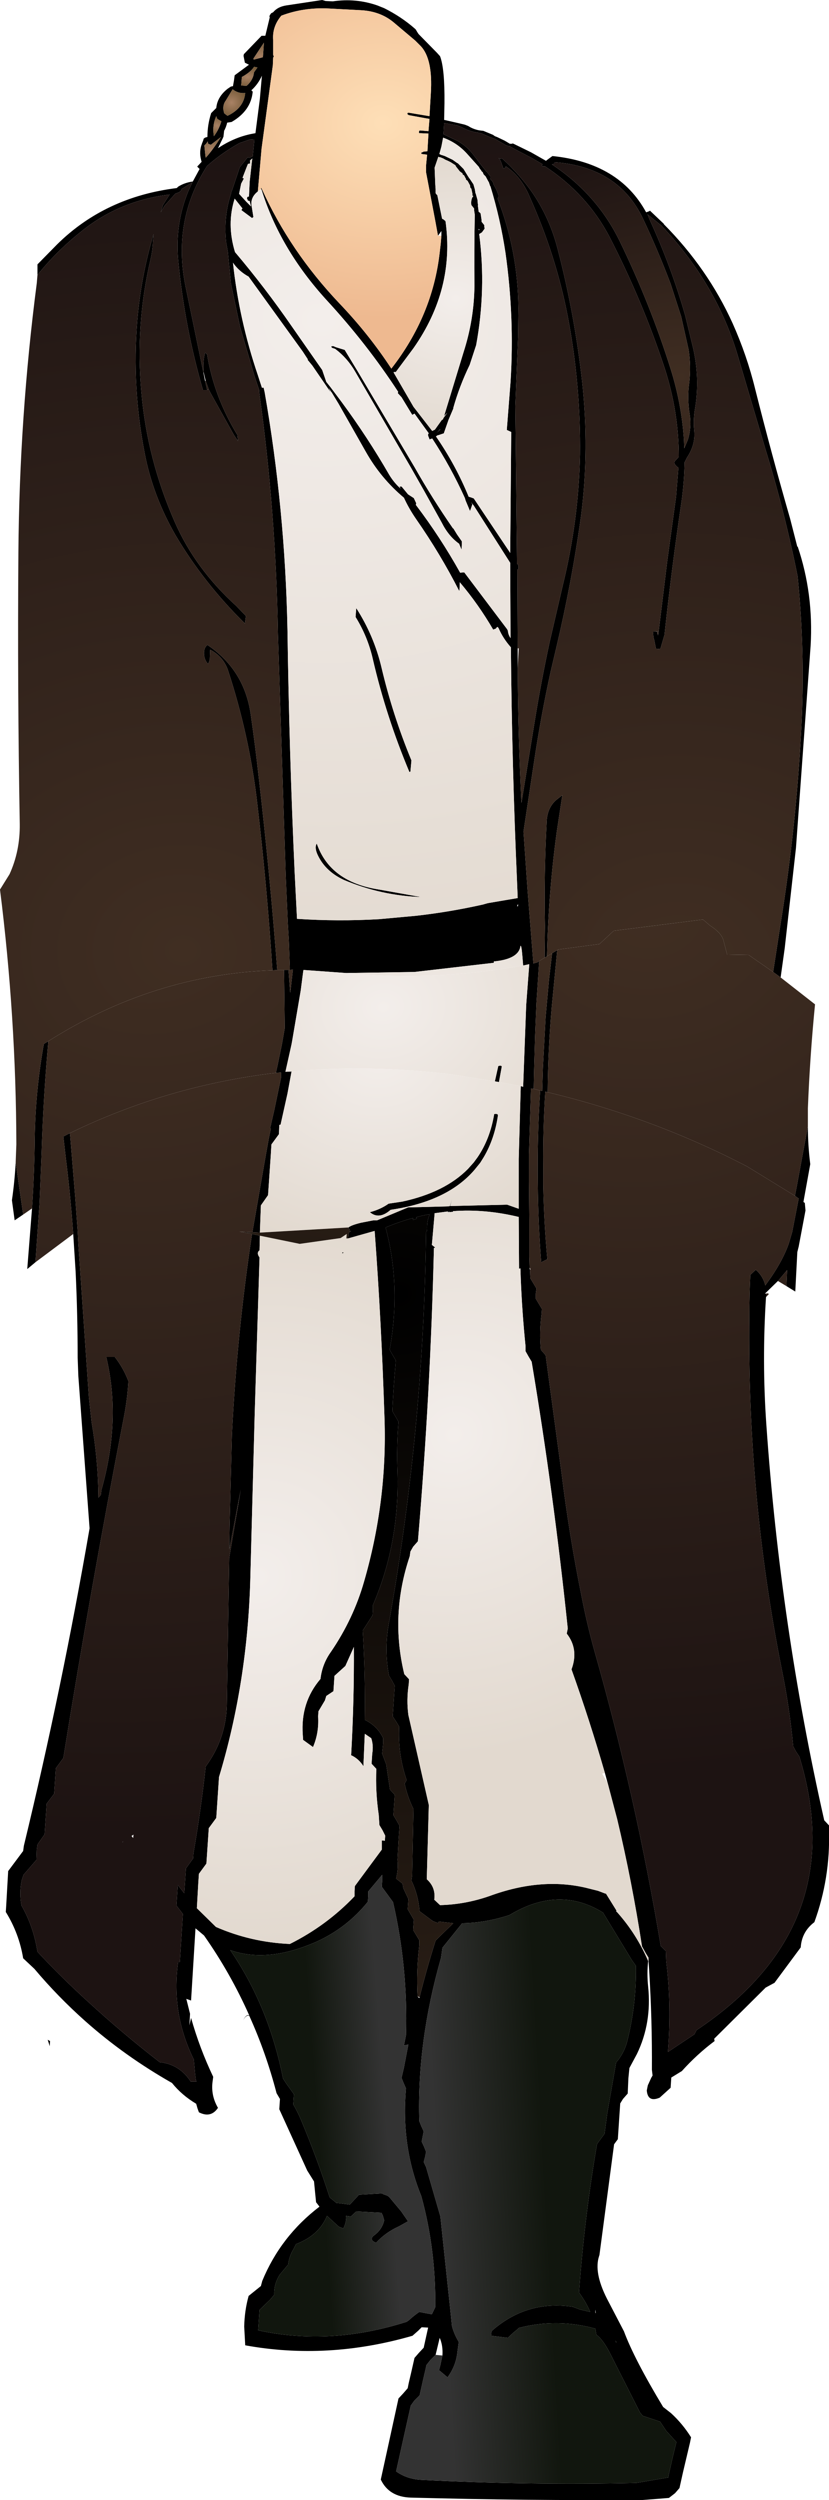 <?xml version="1.0" encoding="UTF-8" standalone="no"?>
<svg xmlns:xlink="http://www.w3.org/1999/xlink" height="366.9px" width="121.7px" xmlns="http://www.w3.org/2000/svg">
  <g transform="matrix(1.0, 0.0, 0.0, 1.0, 56.1, 174.4)">
    <path d="M-50.6 -134.05 L-50.6 -135.6 -47.7 -138.55 Q-40.65 -145.5 -30.15 -146.8 L-29.95 -147.0 Q-29.0 -147.6 -27.85 -147.75 L-27.8 -147.75 -26.8 -149.6 -27.15 -149.95 -26.5 -150.65 Q-26.9 -151.9 -26.55 -153.05 L-26.5 -153.15 -26.5 -153.2 -26.25 -153.85 -26.2 -154.05 -26.0 -154.2 -25.65 -154.3 Q-25.65 -156.1 -25.1 -157.8 L-24.35 -158.55 Q-24.2 -160.2 -22.65 -161.4 L-22.2 -161.7 -21.9 -161.75 -21.75 -162.6 -21.65 -163.35 -19.55 -164.9 -20.15 -165.2 -20.35 -166.2 -20.3 -166.45 -17.7 -169.15 -17.4 -169.15 -17.15 -169.15 -16.5 -171.85 -16.55 -172.0 -16.5 -172.15 -16.4 -172.3 -16.3 -172.45 -16.0 -172.6 Q-15.35 -173.4 -14.1 -173.6 L-8.8 -174.4 -8.3 -174.25 -7.25 -174.2 Q-3.85 -174.7 -0.7 -173.6 L0.3 -173.2 Q2.8 -171.95 4.8 -170.2 L4.95 -170.05 5.15 -169.7 5.35 -169.4 8.05 -166.65 8.5 -166.15 Q9.2 -164.35 9.15 -159.25 L9.1 -156.8 9.35 -156.75 11.1 -156.35 12.15 -156.1 12.65 -155.9 Q13.25 -155.5 14.1 -155.3 L14.4 -155.25 14.85 -155.2 16.3 -154.6 Q16.5 -154.4 16.85 -154.3 L18.0 -153.75 18.75 -153.3 19.05 -153.3 19.15 -153.35 19.3 -153.3 19.5 -153.2 21.85 -152.05 24.05 -150.8 24.45 -151.1 25.0 -151.5 Q34.8 -150.5 38.75 -143.25 L38.8 -143.25 39.2 -143.4 39.35 -143.5 39.35 -143.45 41.35 -141.55 41.35 -141.5 Q47.8 -135.0 51.45 -126.95 53.55 -122.25 54.75 -117.35 57.15 -107.8 59.9 -98.25 L60.95 -94.15 61.0 -94.2 Q63.35 -87.25 62.9 -79.6 L60.75 -49.95 59.1 -35.25 58.5 -30.95 57.4 -31.75 58.45 -38.55 Q60.8 -53.05 61.55 -67.8 62.05 -77.75 61.2 -87.65 L61.0 -89.8 Q59.1 -99.3 56.25 -108.55 L52.3 -121.9 Q49.2 -132.65 41.0 -141.3 L38.95 -142.95 39.25 -142.2 Q42.45 -135.25 44.5 -128.05 L45.65 -123.3 Q46.65 -118.9 45.95 -114.55 45.65 -112.9 45.8 -111.3 46.05 -109.2 44.75 -107.25 L44.4 -106.55 Q44.35 -103.7 43.95 -100.8 42.5 -91.05 41.45 -81.25 L40.85 -79.2 40.6 -79.15 40.2 -79.2 39.95 -80.45 Q39.75 -81.1 39.8 -81.7 L40.05 -81.75 40.4 -81.65 40.4 -81.4 40.5 -81.15 40.55 -81.35 40.55 -81.6 40.6 -81.75 41.85 -92.0 43.15 -101.5 43.5 -105.8 43.35 -105.85 43.15 -106.05 Q42.7 -106.5 43.1 -106.85 L43.55 -107.35 Q43.55 -114.0 41.45 -120.45 38.2 -130.3 33.35 -139.7 30.05 -145.95 23.9 -150.0 23.25 -149.9 23.55 -150.3 L21.9 -151.25 19.3 -152.6 18.8 -152.9 18.7 -152.95 18.4 -153.0 18.15 -153.1 16.6 -154.0 Q15.6 -154.35 14.65 -154.8 L14.0 -154.95 13.95 -154.95 Q12.7 -155.15 11.65 -155.75 L11.0 -156.0 9.1 -156.35 9.0 -154.7 9.2 -154.6 11.1 -153.7 Q12.4 -152.95 13.3 -151.8 L14.6 -150.1 14.8 -149.85 15.2 -149.35 15.25 -149.25 15.4 -149.15 15.45 -149.1 15.5 -149.05 15.5 -149.0 15.55 -148.95 15.7 -148.75 15.9 -148.5 15.9 -148.35 Q15.85 -148.15 15.95 -148.0 L16.1 -147.9 16.25 -147.65 16.35 -147.5 16.35 -147.45 16.35 -147.35 16.75 -146.6 16.95 -146.1 Q17.2 -145.6 16.95 -145.25 19.95 -137.5 20.0 -129.15 L19.95 -124.9 19.55 -114.8 19.55 -114.85 19.6 -110.6 19.8 -91.65 19.9 -91.6 20.0 -91.35 20.0 -90.9 19.85 -90.8 19.9 -79.25 19.9 -76.35 Q19.95 -66.45 20.45 -56.55 L22.4 -68.55 Q23.35 -74.4 24.6 -80.2 L26.5 -88.4 Q28.85 -97.95 29.05 -107.7 29.15 -117.45 27.45 -126.9 25.85 -135.85 22.15 -144.4 L21.45 -146.0 Q20.2 -148.65 18.2 -149.95 L18.15 -150.0 18.15 -149.95 18.1 -149.8 17.8 -149.65 17.45 -150.65 17.3 -150.95 17.1 -151.2 17.35 -151.1 17.6 -151.15 Q20.2 -148.8 22.1 -146.05 24.6 -142.35 25.75 -137.9 28.25 -128.3 29.35 -118.45 30.45 -108.45 29.2 -98.7 27.85 -89.0 25.55 -79.3 L24.75 -75.9 Q23.3 -69.3 22.3 -62.6 L20.75 -52.35 21.35 -43.7 22.2 -33.0 22.75 -33.15 23.05 -33.35 22.65 -27.2 22.45 -22.4 22.3 -17.15 22.25 -14.6 21.85 -14.65 21.55 -5.0 21.55 -1.0 21.6 4.6 21.6 10.05 21.65 11.7 21.7 11.95 21.75 13.2 22.2 13.95 22.65 14.7 22.55 15.45 22.55 16.2 23.0 16.95 23.45 17.7 23.4 18.45 Q23.05 21.1 23.3 23.7 L24.0 24.5 26.35 41.9 Q27.45 50.85 29.25 59.75 30.05 63.9 31.15 67.85 37.25 89.3 40.9 111.2 L41.65 111.95 41.7 113.4 Q42.5 119.9 41.95 126.75 L45.85 124.15 46.15 123.55 Q68.9 108.35 61.25 83.4 L60.75 82.65 60.35 81.9 Q59.8 76.1 58.65 70.5 53.6 45.1 53.9 18.7 53.9 15.7 54.05 12.7 L54.85 11.95 Q55.9 12.85 56.25 14.25 L57.1 13.05 Q58.9 10.4 59.7 8.1 L60.2 6.4 61.15 1.5 60.6 1.1 60.9 -0.45 62.5 -9.1 Q62.5 -6.3 62.85 -3.55 L61.9 1.7 61.85 2.0 62.05 2.15 62.15 3.25 61.15 8.55 60.95 9.35 60.65 15.15 59.35 14.35 59.45 12.0 58.1 13.6 56.2 15.45 56.35 15.45 56.4 15.65 56.4 15.9 56.35 16.0 Q55.75 25.35 56.4 34.65 58.45 64.2 64.9 92.75 L65.6 93.5 65.6 94.25 Q65.8 101.25 63.45 107.7 61.6 109.1 61.45 111.4 L57.6 116.6 56.3 117.3 48.75 124.8 48.8 125.15 Q46.2 127.1 44.0 129.55 L42.45 130.5 42.4 131.25 42.35 132.0 40.75 133.45 Q39.0 134.2 38.85 132.4 L39.0 131.65 39.5 130.55 39.7 130.2 39.6 129.35 Q39.65 122.05 39.2 114.8 L39.15 114.05 39.1 113.4 39.1 112.9 38.7 112.25 38.15 111.25 Q36.7 101.8 34.5 92.55 L33.8 89.9 33.1 87.25 32.7 85.8 Q30.5 78.15 27.8 70.6 28.9 67.65 27.1 65.35 L27.25 64.6 Q25.2 44.85 21.95 25.45 L21.5 24.7 21.05 23.9 21.05 23.15 Q20.55 18.2 20.35 13.25 L20.3 11.75 20.1 11.8 20.05 4.2 Q15.1 3.0 10.4 3.35 L10.4 3.45 9.65 3.5 9.65 3.4 9.6 3.4 7.7 3.65 7.7 3.75 7.3 8.3 7.8 8.7 7.6 8.75 Q7.1 30.0 5.25 51.8 L4.55 52.6 4.15 53.3 4.05 54.0 Q1.15 62.6 3.25 71.3 L3.95 72.05 3.9 72.8 Q3.55 75.1 3.85 77.3 L6.85 90.5 6.55 101.4 Q7.9 102.6 7.65 104.4 L8.5 105.2 Q12.25 105.1 15.8 103.85 23.3 101.1 29.9 102.65 L31.7 103.1 32.75 103.5 32.85 103.5 34.4 106.0 34.35 106.1 34.55 106.3 Q37.35 109.45 39.05 113.4 38.85 115.3 39.05 117.15 39.6 122.5 37.4 127.05 L36.3 129.1 36.15 130.6 36.05 132.85 35.35 133.65 34.95 134.3 34.85 135.8 34.6 139.55 34.05 140.3 31.9 156.55 31.85 156.7 Q31.05 159.1 33.0 162.95 L35.5 167.75 Q37.0 171.8 41.25 178.85 L42.4 179.75 Q44.1 181.3 45.35 183.3 L45.2 184.05 44.15 188.5 43.65 190.75 43.0 191.5 42.1 192.2 38.25 192.5 Q21.15 192.6 4.2 192.15 1.0 192.05 -0.2 189.5 L0.95 184.25 2.4 177.6 3.1 176.85 3.75 176.1 3.9 175.35 4.25 173.85 4.75 171.65 5.4 170.9 6.1 170.15 6.75 167.2 5.8 167.15 5.3 167.65 4.45 168.4 Q-8.0 172.0 -20.1 169.8 L-20.25 167.05 Q-20.2 164.7 -19.6 162.55 L-17.8 161.1 -17.6 160.35 Q-14.9 153.8 -9.2 149.45 L-9.7 148.8 -9.85 147.3 -10.0 145.75 -11.0 144.15 -15.1 135.15 -15.05 134.4 -15.0 133.65 -15.5 132.8 Q-17.05 126.85 -19.5 121.45 -19.95 121.25 -20.4 122.1 -19.95 121.15 -19.5 121.4 -22.25 115.2 -26.15 109.65 L-27.4 108.6 -28.05 119.2 -28.75 118.95 -28.2 121.15 -28.3 122.85 -28.05 121.75 Q-26.8 126.2 -24.8 130.4 L-24.9 131.15 Q-25.15 133.15 -24.1 134.95 -25.15 136.5 -26.9 135.6 L-27.1 135.05 -27.3 134.35 Q-29.4 133.1 -30.85 131.3 -37.8 127.35 -43.55 122.25 -47.6 118.65 -51.05 114.55 L-52.7 113.0 Q-53.3 109.35 -55.25 106.2 L-55.2 105.45 -54.9 100.2 -52.7 97.25 -52.6 96.5 Q-47.0 73.35 -42.95 49.9 L-44.6 27.55 -44.7 24.85 Q-44.7 18.5 -45.0 12.2 L-45.35 6.7 Q-45.75 1.05 -46.45 -4.55 L-46.8 -7.6 -45.85 -8.1 -45.8 -7.7 -45.05 1.4 -44.7 6.25 -44.6 8.2 -43.05 30.7 -42.65 34.35 Q-41.7 39.85 -41.65 45.4 L-41.3 45.0 -41.2 44.25 Q-38.3 33.95 -40.5 24.75 L-40.0 24.75 -39.25 24.75 Q-38.0 26.35 -37.25 28.3 -37.4 30.9 -37.9 33.5 -42.75 58.45 -46.8 83.6 L-47.35 84.35 -47.9 85.1 -47.95 85.85 -48.15 88.85 -49.25 90.3 -49.3 91.05 -49.55 94.8 -50.6 96.3 -50.7 97.05 -50.75 98.55 -52.65 100.75 -52.9 101.5 Q-53.3 103.35 -52.95 105.25 -51.2 108.3 -50.6 112.05 -47.1 115.8 -43.2 119.35 -38.2 123.95 -32.65 128.25 -29.75 128.55 -28.1 131.1 L-27.25 131.1 -27.35 130.85 -27.45 130.05 -27.65 127.85 Q-31.0 121.05 -29.95 113.55 L-29.7 113.55 -29.25 106.5 -30.2 105.25 -30.0 102.25 -29.05 103.45 -28.8 99.8 -27.75 98.35 -27.7 97.6 Q-26.6 91.25 -25.9 84.85 -22.95 80.85 -22.8 75.9 L-22.45 54.25 -20.75 44.2 -22.45 53.0 -22.4 49.7 -22.05 36.05 Q-21.3 21.2 -19.1 6.7 L-17.95 6.95 -18.0 9.1 Q-18.5 9.45 -18.0 10.15 L-18.7 32.75 -19.35 57.2 Q-19.75 72.5 -23.95 86.4 L-24.0 87.15 -24.35 92.4 -25.45 93.9 -25.5 94.65 -25.8 99.1 -26.9 100.6 -27.0 102.1 -27.2 105.65 -24.4 108.4 Q-19.25 110.65 -13.55 110.9 -8.15 108.2 -4.05 103.9 L-4.05 103.15 -4.0 102.4 -3.45 101.65 -0.05 97.05 -0.05 95.7 0.4 95.75 0.45 95.0 0.05 94.2 -0.4 93.45 -0.5 91.95 Q-1.0 88.55 -0.85 85.2 L-1.55 84.45 -1.45 82.95 Q-1.25 81.75 -1.6 80.7 L-2.55 80.05 -2.75 84.8 Q-3.45 83.7 -4.55 83.2 -4.1 75.15 -4.15 67.3 L-5.4 70.1 -7.0 71.55 -7.05 72.3 -7.15 73.8 -8.2 74.5 -8.4 75.15 -9.35 76.75 -9.4 77.5 Q-9.25 79.9 -10.15 82.0 L-11.6 80.95 -11.65 80.2 Q-12.0 75.45 -9.05 72.0 -8.8 69.8 -7.5 68.0 -4.2 63.15 -2.65 57.7 0.75 45.95 0.35 33.85 -0.1 19.6 -1.1 6.25 L-5.0 7.35 -4.95 6.8 -4.85 6.45 -4.55 6.25 -4.85 6.3 -4.85 6.25 -4.75 6.05 -5.0 5.8 -4.95 5.75 Q-4.55 5.4 -3.1 5.05 L-1.3 4.7 -0.75 4.7 3.8 2.8 9.65 2.65 9.95 2.6 10.3 1.4 10.0 2.6 18.35 2.4 20.05 3.0 20.05 -1.35 20.05 -3.0 20.05 -4.3 20.35 -15.0 20.7 -14.9 21.15 -26.95 21.6 -32.9 20.7 -32.7 20.6 -33.95 Q20.45 -35.85 20.3 -35.55 20.05 -33.65 16.4 -33.3 L16.4 -33.1 4.7 -31.75 4.5 -31.75 -5.3 -31.6 -11.55 -32.05 -11.6 -31.75 -11.95 -29.05 -13.2 -21.7 -13.3 -21.15 -14.2 -17.1 -13.3 -17.15 -13.9 -13.9 -14.9 -9.4 -14.9 -9.35 -15.1 -9.3 -15.15 -7.95 -16.25 -6.45 -16.3 -5.7 -16.35 -4.85 -16.75 1.0 -17.8 2.5 -17.95 6.5 -19.05 6.45 -17.1 -4.75 -16.65 -7.25 -16.35 -8.7 -16.4 -8.85 -16.45 -8.85 -16.3 -9.4 -16.3 -9.45 -15.85 -11.4 -14.85 -16.2 -14.85 -17.0 -15.6 -16.95 -15.35 -18.05 -14.7 -21.2 -14.3 -23.5 -14.4 -32.05 -13.75 -32.05 -13.5 -28.7 -13.4 -29.45 -13.15 -31.65 -13.1 -32.1 -13.55 -32.05 -13.55 -32.45 -13.7 -36.4 -13.85 -38.95 -14.15 -45.8 -15.3 -81.4 Q-15.6 -99.35 -18.05 -116.85 L-18.05 -116.9 -18.05 -117.15 -18.75 -119.25 -20.85 -126.4 -22.2 -132.8 -22.65 -137.45 -22.9 -138.85 Q-23.3 -142.7 -22.15 -146.05 L-22.2 -146.05 -22.0 -146.55 -20.95 -149.7 -20.9 -149.85 -19.75 -151.3 -19.6 -151.3 -19.45 -151.25 -19.25 -151.35 -19.0 -151.45 -18.75 -153.9 -19.35 -153.95 -20.95 -153.4 Q-23.55 -151.95 -25.7 -150.05 -30.85 -142.0 -28.85 -132.3 L-26.25 -119.75 -26.0 -118.5 -25.7 -117.2 -25.7 -117.15 -26.3 -117.15 Q-28.95 -126.3 -29.9 -135.8 -30.5 -141.35 -28.45 -146.35 L-27.85 -147.65 -29.45 -146.65 Q-29.5 -146.2 -30.35 -146.0 L-31.95 -144.2 -32.5 -143.25 -32.2 -144.25 -32.15 -144.35 -31.2 -145.85 Q-38.6 -144.95 -44.15 -140.45 -47.85 -137.5 -50.6 -134.05 M8.2 -139.8 L7.8 -142.0 6.45 -149.1 6.45 -150.15 6.6 -151.7 5.8 -151.8 5.75 -151.85 5.75 -152.0 5.85 -152.05 6.05 -152.1 6.05 -152.15 6.65 -152.2 6.7 -153.1 6.8 -154.8 6.75 -154.8 5.65 -154.85 5.45 -154.85 5.4 -154.95 5.4 -155.0 5.4 -155.05 5.45 -155.2 5.5 -155.25 5.65 -155.25 6.8 -155.15 6.95 -156.95 6.35 -157.05 3.9 -157.5 3.7 -157.65 3.7 -157.75 3.75 -157.8 3.75 -157.85 3.8 -157.85 3.95 -157.85 6.95 -157.35 7.15 -160.75 Q7.45 -165.7 5.7 -167.6 L4.85 -168.45 1.65 -171.15 Q-0.3 -172.75 -3.1 -172.9 L-7.8 -173.15 Q-11.5 -173.35 -14.8 -172.1 -16.15 -170.5 -16.0 -168.55 L-16.0 -166.35 -15.9 -166.1 -16.0 -165.95 -16.05 -164.8 -17.7 -152.6 -18.25 -146.3 Q-19.4 -145.4 -19.15 -144.1 L-18.9 -142.55 -19.1 -142.4 -20.65 -143.55 -20.6 -143.7 -20.5 -143.8 -21.65 -145.25 Q-22.85 -141.5 -21.6 -137.4 -17.2 -132.2 -13.3 -126.55 L-8.8 -120.1 -8.2 -118.35 -7.6 -117.6 -5.95 -115.4 Q-2.15 -110.25 1.05 -104.7 1.75 -103.55 2.7 -102.7 L2.55 -103.0 2.85 -103.0 3.8 -101.85 4.65 -101.3 5.0 -100.55 4.95 -100.3 Q8.55 -95.55 11.45 -90.35 L12.05 -90.4 18.35 -82.05 18.45 -81.85 Q18.5 -81.25 18.85 -80.75 L18.8 -91.8 13.45 -100.2 13.05 -100.7 13.25 -100.4 12.9 -99.4 12.25 -100.95 12.15 -101.3 Q10.1 -105.85 7.35 -110.05 L6.95 -109.9 6.95 -109.95 6.75 -110.45 6.75 -110.7 6.85 -110.8 4.75 -113.7 4.4 -113.5 4.4 -113.55 2.85 -116.1 2.3 -116.7 2.35 -116.9 Q-2.25 -123.95 -8.15 -130.35 -15.0 -137.85 -17.7 -146.55 L-17.75 -146.6 -17.75 -146.65 -17.8 -146.75 -17.75 -146.85 -17.65 -146.65 Q-13.55 -137.55 -6.3 -129.9 -1.95 -125.35 1.35 -120.3 7.4 -128.05 8.45 -137.35 L8.6 -138.65 8.7 -139.8 8.7 -140.5 8.2 -139.8 M8.4 -151.8 L8.5 -151.75 8.7 -151.65 8.75 -151.65 9.2 -151.5 10.35 -150.95 11.05 -150.45 11.1 -150.45 11.95 -149.6 12.65 -148.45 12.75 -148.35 12.7 -148.3 12.8 -148.25 13.4 -147.35 13.6 -146.65 13.7 -146.05 13.75 -145.95 14.0 -145.05 14.05 -144.4 14.1 -144.35 14.05 -144.25 14.15 -143.5 14.15 -143.35 14.45 -143.1 14.6 -142.1 14.6 -141.85 14.8 -141.6 15.0 -141.35 15.0 -141.1 15.05 -140.85 14.65 -140.3 14.25 -140.05 Q15.3 -131.9 13.8 -123.75 L12.85 -120.85 Q11.35 -117.75 10.45 -114.55 L10.45 -114.45 9.75 -112.8 9.05 -110.8 8.15 -110.5 8.1 -110.5 8.05 -110.45 7.9 -110.35 Q10.8 -106.15 12.7 -101.5 L13.05 -101.4 13.45 -101.25 18.8 -93.25 18.95 -111.0 18.3 -111.3 18.85 -118.35 Q19.45 -127.85 18.1 -137.35 17.35 -142.3 15.9 -147.05 L15.85 -147.1 15.65 -147.7 15.6 -147.7 15.65 -147.7 15.6 -147.75 15.2 -148.5 14.9 -148.8 14.75 -149.15 14.65 -149.2 14.55 -149.35 14.5 -149.45 14.4 -149.55 14.3 -149.7 14.2 -149.9 12.45 -151.85 Q11.0 -153.45 8.95 -154.2 L8.7 -152.9 8.4 -151.8 M8.95 -151.15 L8.7 -151.25 8.6 -151.3 8.55 -151.3 8.35 -151.35 8.25 -151.4 7.7 -149.8 7.8 -147.3 7.85 -146.65 7.85 -146.05 7.95 -145.9 8.1 -145.75 8.8 -142.3 9.0 -142.2 9.3 -141.95 Q10.7 -132.0 4.6 -123.3 L2.0 -119.8 1.75 -119.8 1.7 -119.8 1.7 -119.7 4.6 -114.7 7.35 -111.15 7.75 -111.35 8.75 -112.75 8.85 -112.8 8.95 -112.9 9.0 -113.05 9.55 -113.8 9.1 -113.35 11.95 -122.7 Q13.5 -127.5 13.55 -132.45 13.5 -137.75 13.6 -142.9 L13.5 -143.55 13.5 -143.8 13.3 -144.05 13.1 -144.3 Q13.0 -144.9 13.25 -145.45 L13.35 -145.55 13.35 -145.65 13.25 -145.7 13.25 -145.9 13.25 -145.95 13.25 -146.0 13.1 -146.7 12.95 -146.85 12.9 -147.2 12.55 -147.85 12.3 -148.05 12.3 -148.2 12.2 -148.3 12.2 -148.35 12.0 -148.7 11.85 -148.75 11.8 -148.9 11.8 -148.95 11.4 -149.25 10.85 -149.95 10.8 -150.05 10.75 -150.15 10.05 -150.6 9.65 -150.8 9.3 -150.95 8.95 -151.15 M24.95 -150.25 Q31.5 -145.9 34.85 -139.05 39.35 -129.8 42.35 -120.25 43.95 -115.15 44.3 -109.9 L44.35 -108.6 44.9 -109.9 Q45.45 -111.75 45.15 -113.6 44.75 -116.0 45.1 -118.35 45.35 -120.7 45.0 -123.05 L43.9 -127.95 42.35 -132.75 Q40.5 -137.65 38.25 -142.4 34.65 -149.9 25.3 -150.6 L25.3 -150.35 25.0 -150.3 24.95 -150.3 24.95 -150.25 M14.15 -140.8 L14.2 -140.6 14.3 -140.7 14.25 -140.75 14.15 -140.8 M7.15 -137.35 L6.1 -137.45 7.65 -137.3 7.15 -137.35 M8.5 -111.35 L8.55 -111.45 8.0 -110.85 8.5 -111.35 M11.4 -88.95 L11.35 -87.75 11.3 -87.7 Q8.55 -93.1 5.0 -98.2 3.9 -99.8 3.2 -101.35 -0.2 -104.2 -2.4 -108.1 L-6.4 -115.15 -7.4 -116.8 -7.45 -116.85 -7.85 -117.45 -7.55 -116.8 -8.5 -118.2 -10.25 -120.75 -10.95 -121.6 -10.9 -121.65 -11.65 -122.8 -19.6 -133.8 Q-21.05 -134.6 -21.9 -135.85 -21.0 -127.45 -18.25 -119.35 L-17.65 -117.5 -17.4 -117.5 -17.25 -116.85 Q-14.25 -99.7 -13.9 -82.0 -13.65 -64.2 -12.85 -46.45 L-12.5 -39.55 Q-6.5 -39.15 -0.45 -39.5 L5.0 -40.0 Q9.9 -40.55 14.8 -41.65 L15.5 -41.85 19.9 -42.6 19.8 -45.1 Q19.05 -62.25 18.9 -79.4 17.75 -80.7 17.1 -82.2 L16.95 -82.4 16.8 -82.3 16.7 -82.15 16.3 -82.0 Q14.15 -85.7 11.4 -88.95 M6.2 -102.3 L4.3 -105.65 -3.95 -119.85 Q-5.1 -121.85 -6.9 -123.2 L-7.35 -123.35 Q-7.65 -123.65 -7.15 -123.6 L-6.8 -123.45 -6.0 -123.2 -5.5 -123.05 -3.65 -120.0 4.75 -105.85 Q7.35 -101.25 10.4 -96.85 L10.45 -96.85 11.0 -95.95 11.7 -94.95 11.7 -94.4 11.65 -93.75 11.3 -94.6 Q9.75 -95.7 8.75 -97.7 L6.2 -102.3 M4.15 -61.15 L4.0 -61.1 Q0.6 -69.2 -1.35 -77.6 -2.1 -80.95 -3.9 -83.85 L-3.8 -85.15 Q-1.2 -81.1 -0.1 -76.45 1.55 -69.45 4.3 -62.8 L4.15 -61.15 M23.85 -33.85 L23.9 -38.5 Q23.75 -46.15 24.15 -53.7 24.2 -55.75 25.5 -56.95 L26.45 -57.7 25.65 -52.45 Q24.4 -43.35 24.2 -34.05 L23.85 -33.85 M24.95 -34.5 L25.7 -34.95 24.9 -26.65 Q24.35 -20.35 24.3 -14.1 L23.95 -14.2 Q23.6 -8.75 23.65 -3.3 L23.65 -0.5 Q23.75 4.95 24.25 10.4 L23.35 10.85 Q22.9 5.1 22.85 -0.7 22.75 -7.5 23.2 -14.35 L23.5 -14.3 23.6 -17.7 24.0 -25.15 24.5 -30.65 24.95 -34.5 M19.95 -41.75 L19.8 -41.4 19.95 -41.4 19.95 -41.75 M16.55 -15.7 L17.05 -17.95 Q17.6 -18.1 17.55 -17.8 L17.15 -15.6 16.55 -15.7 M16.45 -10.9 Q17.0 -11.0 17.0 -10.7 16.5 -7.25 14.9 -4.55 L14.4 -3.75 13.55 -2.7 Q9.55 1.95 1.25 3.15 -0.45 4.65 -1.8 3.5 -0.25 3.1 0.95 2.25 L2.95 1.95 Q9.2 0.6 12.6 -2.85 L13.45 -3.8 14.0 -4.55 Q15.85 -7.25 16.45 -10.9 M-20.6 -163.1 L-20.65 -162.35 -20.7 -161.85 -19.9 -161.8 Q-19.15 -162.45 -18.9 -163.3 L-18.8 -163.8 -18.3 -164.5 -18.8 -164.6 Q-19.2 -163.95 -20.25 -163.3 L-20.6 -163.1 M-23.3 -158.25 L-23.2 -157.8 -23.1 -157.7 -22.7 -157.4 Q-20.3 -158.55 -20.1 -160.75 -21.15 -160.65 -21.95 -161.3 L-22.95 -159.65 Q-23.4 -159.05 -23.3 -158.25 M-24.4 -157.25 Q-24.9 -156.05 -24.75 -154.75 L-24.7 -154.4 Q-23.95 -155.4 -23.6 -156.6 L-24.2 -156.95 -24.35 -157.35 -24.4 -157.25 M-22.75 -156.4 Q-22.9 -155.75 -23.2 -155.2 L-23.3 -154.3 -23.35 -154.25 -23.35 -154.2 -24.1 -152.65 Q-21.5 -154.4 -18.6 -154.85 L-17.95 -159.9 -17.65 -163.3 Q-18.2 -162.05 -19.2 -161.15 L-19.0 -160.95 Q-19.25 -158.15 -22.1 -156.5 L-22.75 -156.4 M-25.85 -153.3 L-26.1 -153.05 -25.95 -151.55 -25.9 -151.25 Q-25.0 -152.2 -23.65 -154.3 L-25.15 -153.15 -25.55 -153.3 -25.6 -153.65 -25.85 -153.3 M-17.5 -166.0 L-17.5 -166.05 -17.35 -168.15 -18.9 -165.8 -18.85 -165.65 -17.5 -166.0 M-19.1 -150.85 L-19.05 -151.15 -19.4 -150.85 -19.4 -150.4 -19.7 -150.35 -19.9 -149.85 -20.5 -148.3 -20.3 -148.2 -20.7 -147.45 -21.0 -145.95 -19.95 -144.8 -19.25 -144.1 -19.45 -144.9 -19.7 -144.95 -19.85 -145.3 -19.8 -145.45 -19.7 -145.55 -19.55 -145.55 -19.45 -147.7 -19.1 -150.85 M-53.8 -3.8 L-52.7 3.85 -53.95 4.7 -54.35 1.75 Q-53.95 -1.0 -53.8 -3.8 M-51.4 2.95 Q-51.05 -2.25 -51.0 -7.4 -50.9 -14.05 -49.75 -20.7 L-49.65 -21.2 -49.0 -21.6 Q-49.75 -13.35 -50.0 -5.0 L-50.3 2.25 -50.9 10.85 -52.1 11.85 -51.4 2.95 M-16.1 -32.0 Q-16.9 -44.35 -18.35 -56.65 -19.5 -66.5 -22.65 -76.1 -23.35 -78.05 -25.25 -79.05 L-25.3 -77.7 Q-25.35 -77.35 -25.55 -76.95 -26.15 -77.6 -26.15 -78.55 -26.15 -79.35 -25.65 -79.75 -20.25 -76.1 -19.3 -69.6 -18.65 -65.1 -18.15 -60.6 -16.5 -46.4 -15.4 -32.05 L-16.1 -32.0 M-33.65 -138.9 Q-33.7 -137.65 -34.0 -136.35 -36.25 -126.75 -35.35 -116.85 -34.5 -107.0 -30.45 -97.8 -27.45 -90.95 -21.45 -85.5 L-20.0 -84.0 -20.15 -82.9 Q-26.15 -88.8 -30.3 -95.8 -33.65 -101.6 -34.85 -107.85 -36.75 -117.55 -35.95 -127.3 -35.4 -133.8 -33.55 -140.05 L-33.65 -138.9 M-26.2 -119.75 Q-26.35 -121.25 -26.0 -122.65 L-25.7 -122.4 Q-24.7 -116.2 -21.25 -110.55 L-21.15 -109.65 -21.75 -110.55 -25.2 -116.75 -25.45 -117.25 -25.9 -118.5 -26.2 -119.75 M-9.35 -48.7 Q-10.0 -49.95 -9.6 -50.6 -7.65 -44.95 -0.45 -43.85 L5.7 -42.75 Q-0.1 -42.95 -5.6 -45.25 -8.2 -46.45 -9.35 -48.7 M-2.85 9.45 L-2.9 9.5 -2.85 9.45 M5.5 118.7 Q6.55 114.5 7.85 110.4 L8.55 109.7 10.45 107.85 8.3 107.6 8.25 107.85 7.35 107.5 7.35 107.45 7.25 107.4 5.5 106.1 Q5.3 103.65 4.3 101.6 L4.4 100.85 4.6 91.1 Q3.7 89.25 3.3 87.35 L3.6 86.85 Q2.3 83.1 2.5 79.0 L2.05 78.25 1.55 77.5 1.6 76.75 1.85 73.0 1.45 72.25 1.0 71.5 Q0.3 67.75 0.95 64.05 5.85 36.7 6.4 9.25 L6.45 6.4 6.55 6.35 6.6 6.0 Q6.55 4.8 7.0 3.8 5.95 3.95 5.0 4.25 L5.1 4.45 4.5 4.65 4.55 4.35 Q2.5 4.9 0.5 5.75 2.8 14.3 1.1 23.7 L2.0 25.25 1.95 26.0 Q1.65 29.3 1.5 32.7 L2.4 34.25 Q2.1 37.95 2.25 41.7 2.55 52.1 -1.35 61.15 L-1.35 61.9 -1.4 62.65 -2.85 64.9 Q-2.45 71.4 -2.55 78.0 -0.7 78.9 0.15 80.7 L0.15 81.45 0.0 82.95 0.6 84.55 1.15 88.25 1.85 89.0 1.75 90.5 1.65 92.0 2.1 92.75 2.55 93.55 2.4 95.8 2.25 98.55 Q2.4 99.85 2.05 101.3 L3.0 102.05 3.1 102.7 3.85 104.3 3.8 105.05 3.75 105.8 4.65 107.35 4.6 108.1 4.55 108.85 5.45 110.35 5.45 111.1 Q5.0 114.9 5.2 118.6 L5.45 118.85 5.5 118.7 M-38.15 96.0 L-38.1 95.85 -38.0 95.9 -38.15 96.0 M-2.05 103.2 L-2.05 103.95 -2.1 104.7 Q-5.15 108.5 -9.6 110.55 -16.8 113.75 -22.3 111.8 -16.65 120.05 -14.55 130.65 L-14.1 131.35 -12.95 132.95 -13.0 133.7 -13.05 134.45 Q-12.4 135.55 -11.9 136.75 -9.55 142.35 -7.7 148.1 L-6.9 148.75 -6.75 148.9 -6.25 148.95 -4.75 149.15 -4.0 148.35 -3.4 147.7 0.05 147.5 0.1 147.6 0.8 147.85 1.05 148.05 2.8 150.15 3.8 151.6 2.45 152.35 Q0.55 153.2 -0.9 154.75 -1.4 154.55 -1.5 154.3 -1.6 154.05 -1.3 153.75 0.0 152.85 0.3 151.45 L0.1 150.75 -0.1 150.35 -3.8 150.15 -4.6 150.9 -5.3 150.8 Q-5.2 151.65 -5.7 152.65 L-6.35 152.4 -8.1 150.8 Q-9.25 153.65 -12.65 154.95 L-13.0 155.65 Q-13.65 156.7 -13.8 157.95 L-15.05 159.45 Q-15.9 160.8 -15.85 162.4 L-16.45 163.1 -18.0 164.6 -18.1 166.1 -18.2 167.6 Q-7.6 169.9 3.6 166.35 L3.95 166.1 Q4.65 165.45 5.45 164.9 L7.3 165.25 7.8 164.2 Q7.9 155.75 5.75 147.9 2.75 140.55 3.5 132.1 L3.15 131.3 2.85 130.55 3.2 129.05 3.85 125.65 3.2 125.8 3.5 124.3 Q3.8 114.3 1.6 104.75 L-0.05 102.5 0.0 101.75 0.0 100.75 -2.05 103.2 M-48.8 125.9 L-49.1 124.95 -48.75 125.15 -48.8 125.9 M9.75 3.5 L9.9 3.4 9.8 3.4 9.75 3.5 M7.85 171.2 L7.05 172.0 6.5 172.7 6.35 173.4 6.0 174.9 5.5 177.15 4.7 177.95 4.2 178.65 3.05 183.8 2.05 188.3 Q3.65 189.45 5.8 189.55 21.4 190.35 37.3 190.0 L42.0 189.2 42.15 188.45 42.65 186.25 43.2 184.0 41.7 182.35 40.8 181.0 39.0 180.4 38.25 180.15 37.85 179.65 33.55 171.15 Q32.45 168.95 31.45 168.25 L31.3 167.35 Q25.65 165.8 20.05 167.25 L19.8 167.5 19.25 167.95 18.45 168.7 16.05 168.4 16.0 168.15 Q16.0 167.75 16.25 167.55 21.35 163.15 28.0 164.15 L29.05 164.55 30.55 164.9 Q29.9 163.4 28.9 162.05 29.7 151.0 31.55 140.25 L32.1 139.5 32.65 138.75 33.05 135.75 34.35 128.3 Q35.5 126.95 35.95 125.3 37.35 119.8 37.25 114.1 L36.65 113.25 32.4 106.25 32.35 106.25 Q25.95 102.3 18.7 106.65 15.2 107.8 11.75 107.85 L8.85 111.45 8.65 112.9 Q5.1 125.3 5.45 136.9 L5.75 137.65 6.1 138.4 5.95 139.15 5.8 139.9 6.15 140.65 6.45 141.4 6.3 142.15 6.1 142.9 6.45 143.65 8.55 150.9 10.1 165.5 10.25 167.0 Q10.6 168.25 11.25 169.3 L11.05 170.75 Q10.85 172.8 9.6 174.5 L8.35 173.45 8.55 172.7 8.85 171.3 Q8.95 169.85 8.45 168.7 L7.85 171.2 M31.35 165.0 L31.3 164.55 Q31.25 165.05 31.35 165.1 L31.35 165.0 M32.8 163.95 L32.8 164.05 32.8 163.85 32.8 163.95 M34.35 169.4 L34.4 169.35 34.25 169.1 34.35 169.4" fill="#000000" fill-rule="evenodd" stroke="none"/>
    <path d="M-18.25 -146.3 L-17.7 -152.6 -16.05 -164.8 -16.0 -165.95 -15.9 -166.1 -16.0 -166.35 -16.0 -168.55 Q-16.15 -170.5 -14.8 -172.1 -11.5 -173.35 -7.8 -173.15 L-3.1 -172.9 Q-0.3 -172.75 1.65 -171.15 L4.85 -168.45 5.7 -167.6 Q7.45 -165.7 7.15 -160.75 L6.95 -157.35 3.95 -157.85 3.8 -157.85 3.75 -157.85 3.75 -157.8 3.7 -157.75 3.7 -157.65 3.9 -157.5 6.35 -157.05 6.95 -156.95 6.8 -155.15 5.65 -155.25 5.5 -155.25 5.45 -155.2 5.4 -155.05 5.4 -155.0 5.4 -154.95 5.45 -154.85 5.65 -154.85 6.75 -154.8 6.8 -154.8 6.7 -153.1 6.65 -152.2 6.05 -152.15 6.05 -152.1 5.85 -152.05 5.75 -152.0 5.75 -151.85 5.8 -151.8 6.6 -151.7 6.45 -150.15 6.45 -149.1 7.8 -142.0 8.2 -139.8 8.7 -139.8 8.6 -138.65 8.45 -137.35 Q7.4 -128.05 1.35 -120.3 -1.95 -125.35 -6.3 -129.9 -13.55 -137.55 -17.65 -146.65 L-17.75 -146.85 -17.8 -146.75 -17.75 -146.65 -17.75 -146.6 -18.05 -146.5 -18.25 -146.3 M7.15 -137.35 L7.65 -137.3 6.1 -137.45 7.15 -137.35" fill="url(#gradient0)" fill-rule="evenodd" stroke="none"/>
    <path d="M23.05 -33.35 L22.75 -33.15 22.2 -33.0 21.35 -43.7 20.75 -52.35 22.3 -62.6 Q23.3 -69.3 24.75 -75.9 L25.55 -79.3 Q27.85 -89.0 29.2 -98.7 30.45 -108.45 29.35 -118.45 28.25 -128.3 25.75 -137.9 24.6 -142.35 22.1 -146.05 20.2 -148.8 17.6 -151.15 L17.35 -151.1 17.1 -151.2 17.3 -150.95 17.45 -150.65 17.8 -149.65 18.1 -149.8 18.15 -149.95 18.2 -149.95 Q20.2 -148.65 21.45 -146.0 L22.15 -144.4 Q25.85 -135.85 27.45 -126.9 29.15 -117.45 29.05 -107.7 28.85 -97.95 26.5 -88.4 L24.6 -80.2 Q23.35 -74.4 22.4 -68.55 L20.45 -56.55 Q19.95 -66.45 19.9 -76.35 L20.05 -79.25 19.9 -79.25 19.85 -90.8 20.0 -90.9 20.0 -91.35 19.9 -91.6 19.8 -91.65 19.6 -110.6 19.55 -114.85 19.55 -114.8 19.95 -124.9 20.0 -129.15 Q19.95 -137.5 16.95 -145.25 17.2 -145.6 16.95 -146.1 L16.75 -146.6 16.35 -147.35 16.35 -147.45 16.35 -147.5 16.25 -147.65 16.1 -147.9 15.95 -148.0 Q15.85 -148.15 15.9 -148.35 L15.9 -148.5 15.7 -148.75 15.55 -148.95 15.5 -149.0 15.5 -149.05 15.45 -149.1 15.4 -149.15 15.25 -149.25 15.2 -149.35 14.8 -149.85 14.6 -150.1 13.3 -151.8 Q12.4 -152.95 11.1 -153.7 L9.2 -154.6 9.0 -154.7 9.1 -156.35 11.0 -156.0 11.65 -155.75 Q12.7 -155.15 13.95 -154.95 L14.0 -154.95 14.65 -154.8 Q15.6 -154.35 16.6 -154.0 L18.15 -153.1 18.4 -153.0 18.7 -152.95 18.8 -152.9 19.3 -152.6 21.9 -151.25 23.55 -150.3 Q23.25 -149.9 23.9 -150.0 30.05 -145.95 33.35 -139.7 38.2 -130.3 41.45 -120.45 43.55 -114.0 43.55 -107.35 L43.1 -106.85 Q42.7 -106.5 43.15 -106.05 L43.35 -105.85 43.5 -105.8 43.15 -101.5 41.85 -92.0 40.6 -81.75 40.05 -81.75 39.8 -81.7 Q39.75 -81.1 39.95 -80.45 L40.2 -79.2 40.6 -79.15 40.85 -79.2 41.45 -81.25 Q42.5 -91.05 43.95 -100.8 44.35 -103.7 44.4 -106.55 L44.75 -107.25 Q46.05 -109.2 45.8 -111.3 45.65 -112.9 45.95 -114.55 46.65 -118.9 45.65 -123.3 L44.5 -128.05 Q42.45 -135.25 39.25 -142.2 L38.95 -142.95 41.0 -141.3 Q49.2 -132.65 52.3 -121.9 L56.25 -108.55 Q59.1 -99.3 61.0 -89.8 L61.2 -87.65 Q62.05 -77.75 61.55 -67.8 60.8 -53.05 58.45 -38.55 L57.4 -31.75 53.8 -34.25 50.65 -34.3 50.1 -36.4 Q49.8 -37.5 48.15 -38.55 L47.1 -39.45 34.0 -37.8 31.9 -35.85 25.85 -35.05 25.7 -34.95 24.95 -34.5 24.2 -34.05 Q24.4 -43.35 25.65 -52.45 L26.45 -57.7 25.5 -56.95 Q24.2 -55.75 24.15 -53.7 23.75 -46.15 23.9 -38.5 L23.85 -33.85 23.05 -33.35" fill="url(#gradient1)" fill-rule="evenodd" stroke="none"/>
    <path d="M-17.75 -146.6 L-17.7 -146.55 Q-15.0 -137.85 -8.15 -130.35 -2.25 -123.95 2.35 -116.9 L2.3 -116.7 2.85 -116.1 4.4 -113.55 4.4 -113.5 4.75 -113.7 6.85 -110.8 6.75 -110.7 6.75 -110.45 6.95 -109.95 6.95 -109.9 7.35 -110.05 Q10.1 -105.85 12.15 -101.3 L12.25 -100.95 12.9 -99.4 13.25 -100.4 13.05 -100.7 13.45 -100.2 18.8 -91.8 18.85 -80.75 Q18.5 -81.25 18.45 -81.85 L18.35 -82.05 12.05 -90.4 11.45 -90.35 Q8.55 -95.55 4.95 -100.3 L5.0 -100.55 4.65 -101.3 3.8 -101.85 2.85 -103.0 2.55 -103.0 2.7 -102.7 Q1.75 -103.55 1.05 -104.7 -2.15 -110.25 -5.95 -115.4 L-7.6 -117.6 -8.2 -118.35 -8.8 -120.1 -13.3 -126.55 Q-17.2 -132.2 -21.6 -137.4 -22.85 -141.5 -21.65 -145.25 L-20.5 -143.8 -20.6 -143.7 -20.65 -143.55 -19.1 -142.4 -18.9 -142.55 -19.15 -144.1 Q-19.4 -145.4 -18.25 -146.3 L-18.05 -146.5 -17.75 -146.6 M8.4 -151.8 L8.7 -152.9 8.95 -154.2 Q11.0 -153.45 12.45 -151.85 L14.2 -149.9 14.3 -149.7 14.4 -149.55 14.5 -149.45 14.55 -149.35 14.65 -149.2 14.75 -149.15 14.9 -148.8 15.2 -148.5 15.6 -147.75 15.65 -147.7 15.6 -147.7 15.65 -147.7 15.85 -147.1 15.9 -147.05 Q17.35 -142.3 18.1 -137.35 19.45 -127.85 18.85 -118.35 L18.3 -111.3 18.95 -111.0 18.8 -93.25 13.45 -101.25 13.05 -101.4 12.7 -101.5 Q10.8 -106.15 7.9 -110.35 L8.05 -110.45 8.1 -110.5 8.15 -110.5 9.05 -110.8 9.75 -112.8 10.45 -114.45 10.45 -114.55 Q11.35 -117.75 12.85 -120.85 L13.8 -123.75 Q15.3 -131.9 14.25 -140.05 L14.65 -140.3 15.05 -140.85 15.0 -141.1 15.0 -141.35 14.8 -141.6 14.6 -141.85 14.6 -142.1 14.45 -143.1 14.15 -143.35 14.15 -143.5 14.05 -144.25 14.1 -144.35 14.05 -144.4 14.0 -145.05 13.75 -145.95 13.7 -146.05 13.6 -146.65 13.4 -147.35 12.8 -148.25 12.7 -148.3 12.75 -148.35 12.65 -148.45 11.95 -149.6 11.1 -150.45 11.05 -150.45 10.35 -150.95 9.2 -151.5 8.75 -151.65 8.7 -151.65 8.5 -151.75 8.4 -151.8 M6.2 -102.3 L8.75 -97.7 Q9.75 -95.7 11.3 -94.6 L11.65 -93.75 11.7 -94.4 11.7 -94.95 11.0 -95.95 10.45 -96.85 10.4 -96.85 Q7.35 -101.25 4.75 -105.85 L-3.65 -120.0 -5.5 -123.05 -6.0 -123.2 -6.8 -123.45 -7.15 -123.6 Q-7.65 -123.65 -7.35 -123.35 L-6.9 -123.2 Q-5.1 -121.85 -3.95 -119.85 L4.3 -105.65 6.2 -102.3 M11.4 -88.95 Q14.15 -85.7 16.3 -82.0 L16.7 -82.15 16.8 -82.3 16.95 -82.4 17.1 -82.2 Q17.75 -80.7 18.9 -79.4 19.05 -62.25 19.8 -45.1 L19.9 -42.6 15.5 -41.85 14.8 -41.65 Q9.9 -40.55 5.0 -40.0 L-0.45 -39.5 Q-6.5 -39.15 -12.5 -39.55 L-12.85 -46.45 Q-13.65 -64.2 -13.9 -82.0 -14.25 -99.7 -17.25 -116.85 L-17.4 -117.5 -17.65 -117.5 -18.25 -119.35 Q-21.0 -127.45 -21.9 -135.85 -21.05 -134.6 -19.6 -133.8 L-11.65 -122.8 -10.9 -121.65 -10.95 -121.6 -10.25 -120.75 -8.5 -118.2 -7.55 -116.8 -7.85 -117.45 -7.45 -116.85 -7.4 -116.8 -6.4 -115.15 -2.4 -108.1 Q-0.2 -104.2 3.2 -101.35 3.9 -99.8 5.0 -98.2 8.55 -93.1 11.3 -87.7 L11.35 -87.75 11.4 -88.95 M4.15 -61.15 L4.3 -62.8 Q1.55 -69.45 -0.1 -76.45 -1.2 -81.1 -3.8 -85.15 L-3.9 -83.85 Q-2.1 -80.95 -1.35 -77.6 0.6 -69.2 4.0 -61.1 L4.15 -61.15 M-9.35 -48.7 Q-8.2 -46.45 -5.6 -45.25 -0.1 -42.95 5.7 -42.75 L-0.45 -43.85 Q-7.65 -44.95 -9.6 -50.6 -10.0 -49.95 -9.35 -48.7" fill="url(#gradient2)" fill-rule="evenodd" stroke="none"/>
    <path d="M8.95 -151.15 L9.3 -150.95 9.65 -150.8 10.05 -150.6 10.75 -150.15 10.8 -150.05 10.85 -149.95 11.4 -149.25 11.8 -148.95 11.8 -148.9 11.85 -148.75 12.0 -148.7 12.2 -148.35 12.2 -148.3 12.3 -148.2 12.3 -148.05 12.55 -147.85 12.9 -147.2 12.95 -146.85 13.1 -146.7 13.25 -146.0 13.25 -145.95 13.25 -145.9 13.25 -145.7 13.35 -145.65 13.35 -145.55 13.25 -145.45 Q13.0 -144.9 13.1 -144.3 L13.3 -144.05 13.5 -143.8 13.5 -143.55 13.6 -142.9 Q13.5 -137.75 13.55 -132.45 13.5 -127.5 11.95 -122.7 L9.1 -113.35 9.55 -113.8 9.0 -113.05 8.95 -112.9 8.85 -112.8 8.75 -112.75 7.75 -111.35 7.35 -111.15 4.6 -114.7 1.7 -119.7 1.7 -119.8 1.75 -119.8 2.0 -119.8 4.6 -123.3 Q10.7 -132.0 9.3 -141.95 L9.0 -142.2 8.8 -142.3 8.1 -145.75 7.95 -145.9 7.85 -146.05 7.85 -146.65 7.8 -147.3 7.7 -149.8 8.25 -151.4 8.35 -151.35 8.55 -151.3 8.6 -151.3 8.7 -151.25 8.95 -151.15" fill="url(#gradient3)" fill-rule="evenodd" stroke="none"/>
    <path d="M25.0 -150.3 L25.3 -150.35 25.3 -150.6 Q34.65 -149.9 38.25 -142.4 40.5 -137.65 42.35 -132.75 L43.9 -127.95 45.0 -123.05 Q45.35 -120.7 45.1 -118.35 44.75 -116.0 45.15 -113.6 45.45 -111.75 44.9 -109.9 L44.35 -108.6 44.3 -109.9 Q43.95 -115.15 42.35 -120.25 39.35 -129.8 34.85 -139.05 31.5 -145.9 24.95 -150.25 L25.0 -150.3" fill="url(#gradient4)" fill-rule="evenodd" stroke="none"/>
    <path d="M40.55 -81.6 L40.55 -81.35 40.4 -81.4 40.4 -81.65 40.55 -81.6" fill="url(#gradient5)" fill-rule="evenodd" stroke="none"/>
    <path d="M40.6 -81.75 L40.55 -81.6 40.4 -81.65 40.05 -81.75 40.6 -81.75" fill="url(#gradient6)" fill-rule="evenodd" stroke="none"/>
    <path d="M40.55 -81.35 L40.5 -81.15 40.4 -81.4 40.55 -81.35" fill="url(#gradient7)" fill-rule="evenodd" stroke="none"/>
    <path d="M58.1 13.6 L59.45 12.0 59.35 14.35 58.1 13.6 M62.5 -9.1 L60.9 -0.45 60.6 1.1 53.6 -3.2 Q39.75 -10.4 24.3 -14.1 24.35 -20.35 24.9 -26.65 L25.7 -34.95 25.85 -35.05 31.9 -35.85 34.0 -37.8 47.1 -39.45 48.15 -38.55 Q49.8 -37.5 50.1 -36.4 L50.65 -34.3 53.8 -34.25 57.4 -31.75 58.5 -30.95 63.55 -27.0 Q62.8 -19.4 62.5 -11.75 L62.5 -9.1 M22.25 -14.6 L22.3 -17.15 22.45 -22.4 22.65 -27.2 23.05 -33.35 23.85 -33.85 24.2 -34.05 24.95 -34.5 24.5 -30.65 24.0 -25.15 23.6 -17.7 23.5 -14.3 23.2 -14.35 22.25 -14.6" fill="url(#gradient8)" fill-rule="evenodd" stroke="none"/>
    <path d="M-5.3 -31.6 L4.5 -31.75 4.7 -31.75 16.4 -33.1 16.4 -33.3 Q20.05 -33.65 20.3 -35.55 20.45 -35.85 20.6 -33.95 L20.7 -32.7 Q8.0 -30.4 -4.6 -31.55 L-5.3 -31.6" fill="url(#gradient9)" fill-rule="evenodd" stroke="none"/>
    <path d="M-13.3 -17.15 L-14.2 -17.1 -13.3 -21.15 -13.2 -21.7 -11.95 -29.05 -11.6 -31.75 -11.55 -32.05 -5.3 -31.6 -4.6 -31.55 Q8.0 -30.4 20.7 -32.7 L21.6 -32.9 21.15 -26.95 20.7 -14.9 20.35 -15.0 17.15 -15.6 17.55 -17.8 Q17.6 -18.1 17.05 -17.95 L16.55 -15.7 10.0 -16.75 Q-2.05 -18.2 -13.3 -17.15" fill="url(#gradient10)" fill-rule="evenodd" stroke="none"/>
    <path d="M-20.6 -163.1 L-20.25 -163.3 Q-19.2 -163.95 -18.8 -164.6 L-18.3 -164.5 -18.8 -163.8 -18.9 -163.3 Q-19.15 -162.45 -19.9 -161.8 L-20.7 -161.85 -20.65 -162.35 -20.6 -163.1" fill="url(#gradient11)" fill-rule="evenodd" stroke="none"/>
    <path d="M-23.3 -158.25 Q-23.4 -159.05 -22.95 -159.65 L-21.95 -161.3 Q-21.15 -160.65 -20.1 -160.75 -20.3 -158.55 -22.7 -157.4 L-23.1 -157.7 -23.2 -157.8 -23.3 -158.25" fill="url(#gradient12)" fill-rule="evenodd" stroke="none"/>
    <path d="M-24.4 -157.25 L-24.35 -157.35 -24.2 -156.95 -23.6 -156.6 Q-23.95 -155.4 -24.7 -154.4 L-24.75 -154.75 Q-24.9 -156.05 -24.4 -157.25" fill="url(#gradient13)" fill-rule="evenodd" stroke="none"/>
    <path d="M-25.85 -153.3 L-25.6 -153.65 -25.55 -153.3 -25.15 -153.15 -23.65 -154.3 Q-25.0 -152.2 -25.9 -151.25 L-25.95 -151.55 -26.1 -153.05 -25.85 -153.3" fill="url(#gradient14)" fill-rule="evenodd" stroke="none"/>
    <path d="M-50.6 -134.05 Q-47.85 -137.5 -44.15 -140.45 -38.6 -144.95 -31.2 -145.85 L-32.15 -144.35 -32.2 -144.25 -32.5 -143.25 -31.95 -144.2 -30.35 -146.0 Q-29.5 -146.2 -29.45 -146.65 L-27.85 -147.65 -28.45 -146.35 Q-30.5 -141.35 -29.9 -135.8 -28.95 -126.3 -26.3 -117.15 L-25.7 -117.15 -25.7 -117.2 -25.45 -117.25 -25.2 -116.75 -21.75 -110.55 -21.15 -109.65 -21.25 -110.55 Q-24.7 -116.2 -25.7 -122.4 L-26.0 -122.65 Q-26.35 -121.25 -26.2 -119.75 L-26.25 -119.75 -28.85 -132.3 Q-30.85 -142.0 -25.7 -150.05 -23.55 -151.95 -20.95 -153.4 L-19.35 -153.95 -18.75 -153.9 -19.0 -151.45 -19.25 -151.35 -19.45 -151.25 -19.6 -151.3 -19.75 -151.3 -20.9 -149.85 -20.95 -149.7 -22.0 -146.55 -22.2 -146.05 -22.15 -146.05 Q-23.3 -142.7 -22.9 -138.85 L-22.65 -137.45 -22.2 -132.8 -20.85 -126.4 -18.75 -119.25 -18.05 -117.15 -18.05 -116.9 -18.05 -116.85 Q-15.6 -99.35 -15.3 -81.4 L-14.15 -45.8 -13.85 -38.95 -13.7 -36.4 -13.55 -32.45 -13.55 -32.05 -13.75 -32.05 -14.4 -32.05 -15.4 -32.05 Q-16.5 -46.4 -18.15 -60.6 -18.65 -65.1 -19.3 -69.6 -20.25 -76.1 -25.65 -79.75 -26.15 -79.35 -26.15 -78.55 -26.15 -77.6 -25.55 -76.95 -25.35 -77.35 -25.3 -77.7 L-25.25 -79.05 Q-23.35 -78.05 -22.65 -76.1 -19.5 -66.5 -18.35 -56.65 -16.9 -44.35 -16.1 -32.0 -33.6 -31.35 -49.0 -21.6 L-49.65 -21.2 -49.75 -20.7 Q-50.9 -14.05 -51.0 -7.4 -51.05 -2.25 -51.4 2.95 L-52.7 3.85 -53.8 -3.8 -53.7 -6.45 Q-53.75 -25.2 -56.1 -43.85 L-54.7 -46.1 Q-53.15 -49.5 -53.2 -53.45 -53.55 -73.4 -53.4 -93.35 -53.25 -113.25 -50.7 -132.85 L-50.6 -134.05 M-33.65 -138.9 L-33.55 -140.05 Q-35.4 -133.8 -35.95 -127.3 -36.75 -117.55 -34.85 -107.85 -33.65 -101.6 -30.3 -95.8 -26.15 -88.8 -20.15 -82.9 L-20.0 -84.0 -21.45 -85.5 Q-27.45 -90.95 -30.45 -97.8 -34.5 -107.0 -35.35 -116.85 -36.25 -126.75 -34.0 -136.35 -33.7 -137.65 -33.65 -138.9" fill="url(#gradient15)" fill-rule="evenodd" stroke="none"/>
    <path d="M-17.5 -166.0 L-18.85 -165.65 -18.9 -165.8 -17.35 -168.15 -17.5 -166.05 -17.5 -166.0" fill="url(#gradient16)" fill-rule="evenodd" stroke="none"/>
    <path d="M-19.1 -150.85 L-19.45 -147.7 -19.55 -145.55 -19.7 -145.55 -19.8 -145.45 -19.85 -145.3 -19.7 -144.95 -19.45 -144.9 -19.25 -144.1 -19.95 -144.8 -21.0 -145.95 -20.7 -147.45 -20.3 -148.2 -20.5 -148.3 -19.9 -149.85 -19.7 -150.35 -19.4 -150.4 -19.4 -150.85 -19.05 -151.15 -19.1 -150.85" fill="url(#gradient17)" fill-rule="evenodd" stroke="none"/>
    <path d="M-25.7 -117.2 L-26.0 -118.5 -25.9 -118.5 -25.45 -117.25 -25.7 -117.2" fill="url(#gradient18)" fill-rule="evenodd" stroke="none"/>
    <path d="M-13.55 -32.05 L-13.1 -32.1 -13.15 -31.65 -13.4 -29.45 -13.5 -28.7 -13.75 -32.05 -13.55 -32.05 M-14.4 -32.05 L-14.3 -23.5 -14.7 -21.2 -15.35 -18.05 -15.6 -16.95 Q-31.55 -15.05 -45.85 -8.1 L-46.8 -7.6 -46.45 -4.55 Q-45.75 1.05 -45.35 6.7 L-50.9 10.85 -50.3 2.25 -50.0 -5.0 Q-49.75 -13.35 -49.0 -21.6 -33.6 -31.35 -16.1 -32.0 L-15.4 -32.05 -14.4 -32.05" fill="url(#gradient19)" fill-rule="evenodd" stroke="none"/>
    <path d="M-17.95 6.5 L-17.8 2.5 -16.75 1.0 -16.35 -4.85 -16.3 -5.7 -16.25 -6.45 -15.15 -7.95 -15.1 -9.3 -14.9 -9.35 -14.9 -9.4 -13.9 -13.9 -13.3 -17.15 Q-2.05 -18.2 10.0 -16.75 L16.55 -15.7 17.15 -15.6 20.35 -15.0 20.05 -4.3 20.05 -3.0 20.05 -1.35 20.05 3.0 18.35 2.4 10.0 2.6 10.3 1.4 9.95 2.6 9.65 2.65 3.8 2.8 -0.75 4.7 -1.3 4.7 -3.1 5.05 Q-4.55 5.4 -4.95 5.75 L-5.0 5.8 -5.0 5.75 -5.05 5.7 -5.05 5.75 -17.95 6.5 M16.45 -10.9 Q15.85 -7.25 14.0 -4.55 L13.45 -3.8 12.6 -2.85 Q9.2 0.6 2.95 1.95 L0.95 2.25 Q-0.25 3.1 -1.8 3.5 -0.45 4.65 1.25 3.15 9.55 1.95 13.55 -2.7 L14.4 -3.75 14.9 -4.55 Q16.5 -7.25 17.0 -10.7 17.0 -11.0 16.45 -10.9" fill="url(#gradient20)" fill-rule="evenodd" stroke="none"/>
    <path d="M56.4 15.9 L56.4 15.65 56.35 15.45 Q56.75 15.35 56.75 15.55 L56.4 15.9 M60.6 1.1 L61.15 1.5 60.2 6.4 59.7 8.1 Q58.9 10.4 57.1 13.05 L56.25 14.25 Q55.9 12.85 54.85 11.95 L54.05 12.7 Q53.9 15.7 53.9 18.7 53.6 45.1 58.65 70.5 59.8 76.1 60.35 81.9 L60.75 82.65 61.25 83.4 Q68.9 108.35 46.15 123.55 L45.85 124.15 41.95 126.75 Q42.5 119.9 41.7 113.4 L41.65 111.95 40.9 111.2 Q37.25 89.3 31.15 67.85 30.05 63.9 29.25 59.75 27.45 50.85 26.35 41.9 L24.0 24.5 23.3 23.7 Q23.05 21.1 23.4 18.45 L23.45 17.7 23.0 16.95 22.55 16.2 22.55 15.45 22.65 14.7 22.2 13.95 21.75 13.2 21.7 11.95 21.8 11.85 21.75 11.85 21.7 11.7 21.65 11.7 21.6 10.05 21.6 4.6 21.55 -1.0 21.55 -5.0 21.85 -14.65 22.25 -14.6 23.2 -14.35 Q22.75 -7.5 22.85 -0.7 22.9 5.1 23.35 10.85 L24.25 10.4 Q23.75 4.95 23.65 -0.5 L23.65 -3.3 Q23.6 -8.75 23.95 -14.2 L24.3 -14.1 Q39.75 -10.4 53.6 -3.2 L60.6 1.1" fill="url(#gradient21)" fill-rule="evenodd" stroke="none"/>
    <path d="M39.05 113.4 Q37.35 109.45 34.55 106.3 L34.4 106.0 32.85 103.5 32.75 103.5 31.7 103.1 29.9 102.65 Q23.3 101.1 15.8 103.85 12.25 105.1 8.5 105.2 L7.65 104.4 Q7.9 102.6 6.55 101.4 L6.85 90.5 3.85 77.3 Q3.55 75.1 3.9 72.8 L3.95 72.05 3.25 71.3 Q1.15 62.6 4.05 54.0 L4.15 53.3 4.55 52.6 5.25 51.8 Q7.1 30.0 7.6 8.75 L7.8 8.7 7.3 8.3 7.7 3.75 7.7 3.65 9.6 3.4 9.65 3.5 10.4 3.45 10.4 3.35 Q15.1 3.0 20.05 4.2 L20.1 11.8 20.3 11.75 20.35 13.25 Q20.55 18.2 21.05 23.15 L21.05 23.9 21.5 24.7 21.95 25.45 Q25.2 44.85 27.25 64.6 L27.1 65.35 Q28.9 67.65 27.8 70.6 30.5 78.15 32.7 85.8 L32.3 85.9 33.1 87.25 33.8 89.9 34.5 92.55 Q36.7 101.8 38.15 111.25 L38.7 112.25 39.1 112.9 39.1 113.4 39.05 113.4 M21.7 11.95 L21.65 11.7 21.7 11.7 21.75 11.85 21.8 11.85 21.7 11.95" fill="url(#gradient22)" fill-rule="evenodd" stroke="none"/>
    <path d="M5.2 118.6 Q5.0 114.9 5.45 111.1 L5.45 110.35 4.55 108.85 4.6 108.1 4.65 107.35 3.75 105.8 3.8 105.05 3.85 104.3 3.1 102.7 3.0 102.05 2.05 101.3 Q2.4 99.85 2.25 98.55 L2.4 95.8 2.55 93.55 2.1 92.75 1.65 92.0 1.75 90.5 1.85 89.0 1.15 88.25 0.6 84.55 0.0 82.95 0.15 81.45 0.15 80.7 Q-0.7 78.9 -2.55 78.0 -2.45 71.4 -2.85 64.9 L-1.4 62.65 -1.35 61.9 -1.35 61.15 Q2.55 52.1 2.25 41.7 2.1 37.95 2.4 34.25 L1.5 32.7 Q1.65 29.3 1.95 26.0 L2.0 25.25 1.1 23.7 Q2.8 14.3 0.5 5.75 2.5 4.9 4.55 4.35 L4.5 4.65 5.1 4.45 5.0 4.25 Q5.95 3.95 7.0 3.8 6.55 4.8 6.6 6.0 L6.55 6.35 6.45 6.4 6.4 9.25 Q5.85 36.7 0.95 64.05 0.3 67.75 1.0 71.5 L1.45 72.25 1.85 73.0 1.6 76.75 1.55 77.5 2.05 78.25 2.5 79.0 Q2.3 83.1 3.6 86.85 L3.3 87.35 Q3.7 89.25 4.6 91.1 L4.4 100.85 4.3 101.6 Q5.3 103.65 5.5 106.1 L7.25 107.4 7.35 107.45 7.35 107.5 8.25 107.85 8.3 107.6 10.45 107.85 8.55 109.7 7.85 110.4 Q6.55 114.5 5.5 118.7 L5.2 118.6" fill="url(#gradient23)" fill-rule="evenodd" stroke="none"/>
    <path d="M-5.0 7.35 L-1.1 6.25 Q-0.1 19.6 0.35 33.85 0.75 45.95 -2.65 57.7 -4.2 63.15 -7.5 68.0 -8.8 69.8 -9.05 72.0 -12.0 75.45 -11.65 80.2 L-11.6 80.95 -10.15 82.0 Q-9.25 79.9 -9.4 77.5 L-9.35 76.75 -8.4 75.15 -8.2 74.5 -7.15 73.8 -7.05 72.3 -7.0 71.55 -5.4 70.1 -4.15 67.3 Q-4.1 75.15 -4.55 83.2 -3.45 83.7 -2.75 84.8 L-2.55 80.05 -1.6 80.7 Q-1.25 81.75 -1.45 82.95 L-1.55 84.45 -0.85 85.2 Q-1.0 88.55 -0.5 91.95 L-0.4 93.45 0.05 94.2 0.45 95.0 0.4 95.75 -0.05 95.7 -0.05 97.05 -3.45 101.65 -4.0 102.4 -4.05 103.15 -4.05 103.9 Q-8.15 108.2 -13.55 110.9 -19.25 110.65 -24.4 108.4 L-27.2 105.65 -27.0 102.1 -26.9 100.6 -25.8 99.1 -25.5 94.65 -25.45 93.9 -24.35 92.4 -24.0 87.15 -23.95 86.4 Q-19.75 72.5 -19.35 57.2 L-18.7 32.75 -18.0 10.15 Q-18.5 9.45 -18.0 9.1 L-17.95 6.95 -12.1 8.15 -6.1 7.3 -5.2 6.7 -5.25 7.35 -5.0 7.35 M-5.75 9.4 L-5.85 9.4 -5.85 9.55 -5.65 9.45 -5.75 9.4 M-2.85 9.45 L-2.9 9.5 -2.85 9.45" fill="url(#gradient24)" fill-rule="evenodd" stroke="none"/>
    <path d="M8.85 171.3 L8.55 172.7 8.35 173.45 9.6 174.5 Q10.85 172.8 11.05 170.75 L11.25 169.3 Q10.6 168.25 10.25 167.0 L10.1 165.5 8.55 150.9 6.45 143.65 6.1 142.9 6.3 142.15 6.45 141.4 6.15 140.65 5.8 139.9 5.95 139.15 6.1 138.4 5.75 137.65 5.45 136.9 Q5.1 125.3 8.65 112.9 L8.85 111.45 11.75 107.85 Q15.2 107.8 18.7 106.65 25.95 102.3 32.35 106.25 L32.4 106.25 36.65 113.25 37.25 114.1 Q37.35 119.8 35.95 125.3 35.5 126.95 34.35 128.3 L33.05 135.75 32.65 138.75 32.1 139.5 31.55 140.25 Q29.7 151.0 28.9 162.05 29.9 163.4 30.55 164.9 L29.05 164.55 28.0 164.15 Q21.35 163.15 16.25 167.55 16.0 167.75 16.0 168.15 L16.05 168.4 18.45 168.7 19.25 167.95 19.8 167.5 20.05 167.25 Q25.65 165.8 31.3 167.35 L31.45 168.25 Q32.45 168.95 33.55 171.15 L37.85 179.65 38.25 180.15 39.0 180.4 40.8 181.0 41.7 182.35 43.2 184.0 42.65 186.25 42.15 188.45 42.0 189.2 37.3 190.0 Q21.4 190.35 5.8 189.55 3.65 189.45 2.05 188.3 L3.05 183.8 4.2 178.65 4.7 177.95 5.5 177.15 6.0 174.9 6.35 173.4 6.5 172.7 7.05 172.0 7.85 171.2 8.85 171.3 M34.35 169.4 L34.25 169.1 34.4 169.35 34.35 169.4" fill="url(#gradient25)" fill-rule="evenodd" stroke="none"/>
    <path d="M-2.05 103.2 L0.0 100.75 0.0 101.75 -0.05 102.5 1.6 104.75 Q3.8 114.3 3.5 124.3 L3.2 125.8 3.85 125.65 3.2 129.05 2.85 130.55 3.15 131.3 3.5 132.1 Q2.75 140.55 5.75 147.9 7.9 155.75 7.8 164.2 L7.3 165.25 5.45 164.9 Q4.65 165.45 3.95 166.1 L3.6 166.35 Q-7.6 169.9 -18.2 167.6 L-18.1 166.1 -18.0 164.6 -16.45 163.1 -15.85 162.4 Q-15.9 160.8 -15.05 159.45 L-13.8 157.95 Q-13.65 156.7 -13.0 155.65 L-12.65 154.95 Q-9.25 153.65 -8.1 150.8 L-6.35 152.4 -5.7 152.65 Q-5.2 151.65 -5.3 150.8 L-4.6 150.9 -3.8 150.15 -0.1 150.35 0.1 150.75 0.3 151.45 Q0.0 152.85 -1.3 153.75 -1.6 154.05 -1.5 154.3 -1.4 154.55 -0.9 154.75 0.55 153.2 2.45 152.35 L3.8 151.6 2.8 150.15 1.05 148.05 0.8 147.85 0.1 147.6 0.05 147.5 -3.4 147.7 -4.0 148.35 -4.75 149.15 -6.25 148.95 -6.75 148.9 -6.9 148.75 -7.7 148.1 Q-9.55 142.35 -11.9 136.75 -12.4 135.55 -13.05 134.45 L-13.0 133.7 -12.95 132.95 -14.1 131.35 -14.55 130.65 Q-16.65 120.05 -22.3 111.8 -16.8 113.75 -9.6 110.55 -5.15 108.5 -2.1 104.7 L-2.05 103.95 -2.05 103.2" fill="url(#gradient26)" fill-rule="evenodd" stroke="none"/>
    <path d="M-15.6 -16.95 L-14.85 -17.0 -14.85 -16.2 -15.85 -11.4 -16.3 -9.45 -16.3 -9.4 -16.45 -8.85 -16.4 -8.85 -16.35 -8.7 -16.65 -7.25 -17.1 -4.75 -19.05 6.45 -20.95 6.35 -19.1 6.7 Q-21.3 21.2 -22.05 36.05 L-22.4 49.7 -22.45 53.0 -20.75 44.2 -22.45 54.25 -22.8 75.9 Q-22.95 80.85 -25.9 84.85 -26.6 91.25 -27.7 97.6 L-27.75 98.35 -28.8 99.8 -29.05 103.45 -30.0 102.25 -30.2 105.25 -29.25 106.5 -29.7 113.55 -29.95 113.55 Q-31.0 121.05 -27.65 127.85 L-27.45 130.05 -27.35 130.85 -27.25 131.1 -28.1 131.1 Q-29.75 128.55 -32.65 128.25 -38.2 123.95 -43.2 119.35 -47.1 115.8 -50.6 112.05 -51.2 108.3 -52.95 105.25 -53.3 103.35 -52.9 101.5 L-52.65 100.75 -50.75 98.55 -50.7 97.05 -50.6 96.3 -49.55 94.8 -49.3 91.05 -49.25 90.3 -48.15 88.85 -47.95 85.85 -47.9 85.1 -47.35 84.35 -46.8 83.6 Q-42.75 58.45 -37.9 33.5 -37.4 30.9 -37.25 28.3 -38.0 26.35 -39.25 24.75 L-40.0 24.75 -40.5 24.75 Q-38.3 33.95 -41.2 44.25 L-41.3 45.0 -41.65 45.4 Q-41.7 39.85 -42.65 34.35 L-43.05 30.7 -44.6 8.2 -44.7 6.25 -45.05 1.4 -45.8 -7.7 -45.85 -8.1 Q-31.55 -15.05 -15.6 -16.95 M-36.5 94.85 L-36.8 95.05 -36.55 95.35 -36.5 94.85 M-38.15 96.0 L-38.0 95.9 -38.1 95.85 -38.15 96.0" fill="url(#gradient27)" fill-rule="evenodd" stroke="none"/>
    <path d="M-19.05 6.45 L-17.95 6.5 -5.05 5.75 -5.05 5.7 -5.0 5.75 -5.0 5.8 -4.75 6.05 -4.85 6.25 -4.85 6.3 -4.55 6.25 -4.85 6.45 -4.95 6.8 -5.0 7.35 -5.25 7.35 -5.2 6.7 -6.1 7.3 -12.1 8.15 -17.95 6.95 -19.1 6.7 -20.95 6.35 -19.05 6.45" fill="url(#gradient28)" fill-rule="evenodd" stroke="none"/>
    <path d="M-5.75 9.4 L-5.65 9.45 -5.85 9.55 -5.85 9.4 -5.75 9.4" fill="url(#gradient29)" fill-rule="evenodd" stroke="none"/>
  </g>
  <defs>
    <radialGradient cx="0" cy="0" gradientTransform="matrix(-0.042, 0.001, 0.001, 0.035, 0.1, -156.35)" gradientUnits="userSpaceOnUse" id="gradient0" r="819.2" spreadMethod="pad">
      <stop offset="0.0" stop-color="#fedfb7"/>
      <stop offset="1.0" stop-color="#eeb990"/>
    </radialGradient>
    <radialGradient cx="0" cy="0" gradientTransform="matrix(0.184, -0.004, 0.006, 0.154, 43.6, -33.05)" gradientUnits="userSpaceOnUse" id="gradient1" r="819.2" spreadMethod="pad">
      <stop offset="0.0" stop-color="#402e22"/>
      <stop offset="1.0" stop-color="#1d1312"/>
    </radialGradient>
    <radialGradient cx="0" cy="0" gradientTransform="matrix(0.146, -0.003, 0.005, 0.123, -8.95, -127.5)" gradientUnits="userSpaceOnUse" id="gradient2" r="819.2" spreadMethod="pad">
      <stop offset="0.0" stop-color="#f3eeeb"/>
      <stop offset="1.0" stop-color="#e2d9cf"/>
    </radialGradient>
    <radialGradient cx="0" cy="0" gradientTransform="matrix(0.031, -7.0E-4, 0.001, 0.026, 10.8, -130.6)" gradientUnits="userSpaceOnUse" id="gradient3" r="819.2" spreadMethod="pad">
      <stop offset="0.0" stop-color="#f3eeeb"/>
      <stop offset="1.0" stop-color="#e2d9cf"/>
    </radialGradient>
    <radialGradient cx="0" cy="0" gradientTransform="matrix(0.051, -0.001, 0.002, 0.043, 43.8, -119.05)" gradientUnits="userSpaceOnUse" id="gradient4" r="819.2" spreadMethod="pad">
      <stop offset="0.0" stop-color="#402e22"/>
      <stop offset="1.0" stop-color="#1d1312"/>
    </radialGradient>
    <radialGradient cx="0" cy="0" gradientTransform="matrix(0.111, -0.003, 0.004, 0.093, 38.45, -92.25)" gradientUnits="userSpaceOnUse" id="gradient5" r="819.2" spreadMethod="pad">
      <stop offset="0.0" stop-color="#402e22"/>
      <stop offset="1.0" stop-color="#1d1312"/>
    </radialGradient>
    <radialGradient cx="0" cy="0" gradientTransform="matrix(0.183, -0.004, 0.006, 0.153, 8.6, -30.9)" gradientUnits="userSpaceOnUse" id="gradient6" r="819.2" spreadMethod="pad">
      <stop offset="0.0" stop-color="#402e22"/>
      <stop offset="1.0" stop-color="#1d1312"/>
    </radialGradient>
    <radialGradient cx="0" cy="0" gradientTransform="matrix(-0.126, 0.003, 0.004, 0.105, 94.6, -129.35)" gradientUnits="userSpaceOnUse" id="gradient7" r="819.2" spreadMethod="pad">
      <stop offset="0.0" stop-color="#402e22"/>
      <stop offset="1.0" stop-color="#1d1312"/>
    </radialGradient>
    <radialGradient cx="0" cy="0" gradientTransform="matrix(-0.174, -0.005, -0.012, 0.146, 39.25, -40.35)" gradientUnits="userSpaceOnUse" id="gradient8" r="819.2" spreadMethod="pad">
      <stop offset="0.0" stop-color="#402e22"/>
      <stop offset="1.0" stop-color="#1d1312"/>
    </radialGradient>
    <radialGradient cx="0" cy="0" gradientTransform="matrix(0.042, -0.001, 0.001, 0.035, 9.2, -20.95)" gradientUnits="userSpaceOnUse" id="gradient9" r="819.2" spreadMethod="pad">
      <stop offset="0.0" stop-color="#f3eeeb"/>
      <stop offset="1.0" stop-color="#e2d9cf"/>
    </radialGradient>
    <radialGradient cx="0" cy="0" gradientTransform="matrix(-0.042, -0.001, -0.003, 0.035, 0.15, -26.6)" gradientUnits="userSpaceOnUse" id="gradient10" r="819.2" spreadMethod="pad">
      <stop offset="0.0" stop-color="#f3eeeb"/>
      <stop offset="1.0" stop-color="#e2d9cf"/>
    </radialGradient>
    <radialGradient cx="0" cy="0" gradientTransform="matrix(0.003, -1.0E-4, 1.0E-4, 0.002, -19.75, -163.1)" gradientUnits="userSpaceOnUse" id="gradient11" r="819.2" spreadMethod="pad">
      <stop offset="0.0" stop-color="#a98265"/>
      <stop offset="1.0" stop-color="#705634"/>
    </radialGradient>
    <radialGradient cx="0" cy="0" gradientTransform="matrix(0.003, -1.0E-4, 1.0E-4, 0.003, -22.1, -159.35)" gradientUnits="userSpaceOnUse" id="gradient12" r="819.2" spreadMethod="pad">
      <stop offset="0.0" stop-color="#a98265"/>
      <stop offset="1.0" stop-color="#705634"/>
    </radialGradient>
    <radialGradient cx="0" cy="0" gradientTransform="matrix(0.002, -1.0E-4, 1.0E-4, 0.002, -24.25, -155.95)" gradientUnits="userSpaceOnUse" id="gradient13" r="819.2" spreadMethod="pad">
      <stop offset="0.0" stop-color="#a98265"/>
      <stop offset="1.0" stop-color="#705634"/>
    </radialGradient>
    <radialGradient cx="0" cy="0" gradientTransform="matrix(0.004, -1.0E-4, 1.0E-4, 0.003, -25.1, -152.4)" gradientUnits="userSpaceOnUse" id="gradient14" r="819.2" spreadMethod="pad">
      <stop offset="0.0" stop-color="#a98265"/>
      <stop offset="1.0" stop-color="#705634"/>
    </radialGradient>
    <radialGradient cx="0" cy="0" gradientTransform="matrix(0.174, -0.004, 0.005, 0.146, -29.25, -34.9)" gradientUnits="userSpaceOnUse" id="gradient15" r="819.2" spreadMethod="pad">
      <stop offset="0.0" stop-color="#402e22"/>
      <stop offset="1.0" stop-color="#1d1312"/>
    </radialGradient>
    <radialGradient cx="0" cy="0" gradientTransform="matrix(0.003, -1.0E-4, 1.0E-4, 0.003, -17.9, -166.05)" gradientUnits="userSpaceOnUse" id="gradient16" r="819.2" spreadMethod="pad">
      <stop offset="0.0" stop-color="#a98265"/>
      <stop offset="1.0" stop-color="#705634"/>
    </radialGradient>
    <radialGradient cx="0" cy="0" gradientTransform="matrix(0.008, -2.0E-4, 2.0E-4, 0.007, -19.95, -145.7)" gradientUnits="userSpaceOnUse" id="gradient17" r="819.2" spreadMethod="pad">
      <stop offset="0.0" stop-color="#f3eeeb"/>
      <stop offset="1.0" stop-color="#e2d9cf"/>
    </radialGradient>
    <radialGradient cx="0" cy="0" gradientTransform="matrix(0.134, -0.003, 0.004, 0.112, -23.75, -62.5)" gradientUnits="userSpaceOnUse" id="gradient18" r="819.2" spreadMethod="pad">
      <stop offset="0.0" stop-color="#402e22"/>
      <stop offset="1.0" stop-color="#1d1312"/>
    </radialGradient>
    <radialGradient cx="0" cy="0" gradientTransform="matrix(-0.184, -0.005, -0.012, 0.154, -33.7, -38.95)" gradientUnits="userSpaceOnUse" id="gradient19" r="819.2" spreadMethod="pad">
      <stop offset="0.0" stop-color="#402e22"/>
      <stop offset="1.0" stop-color="#1d1312"/>
    </radialGradient>
    <radialGradient cx="0" cy="0" gradientTransform="matrix(-0.042, -0.001, -0.003, 0.035, -0.35, -19.45)" gradientUnits="userSpaceOnUse" id="gradient20" r="819.2" spreadMethod="pad">
      <stop offset="0.0" stop-color="#f3eeeb"/>
      <stop offset="1.0" stop-color="#e2d9cf"/>
    </radialGradient>
    <radialGradient cx="0" cy="0" gradientTransform="matrix(-0.174, -0.004, -0.013, 0.146, 38.8, -33.4)" gradientUnits="userSpaceOnUse" id="gradient21" r="819.2" spreadMethod="pad">
      <stop offset="0.0" stop-color="#402e22"/>
      <stop offset="1.0" stop-color="#1d1312"/>
    </radialGradient>
    <radialGradient cx="0" cy="0" gradientTransform="matrix(-0.058, -0.001, -0.005, 0.058, 10.55, 36.15)" gradientUnits="userSpaceOnUse" id="gradient22" r="819.2" spreadMethod="pad">
      <stop offset="0.0" stop-color="#f3eeeb"/>
      <stop offset="1.0" stop-color="#e2d9cf"/>
    </radialGradient>
    <radialGradient cx="0" cy="0" gradientTransform="matrix(-0.126, -0.003, -0.008, 0.126, 2.55, 15.5)" gradientUnits="userSpaceOnUse" id="gradient23" r="819.2" spreadMethod="pad">
      <stop offset="0.0" stop-color="#000000"/>
      <stop offset="1.0" stop-color="#281d15"/>
    </radialGradient>
    <radialGradient cx="0" cy="0" gradientTransform="matrix(-0.066, -0.002, -0.004, 0.066, -18.1, 57.0)" gradientUnits="userSpaceOnUse" id="gradient24" r="819.2" spreadMethod="pad">
      <stop offset="0.0" stop-color="#f3eeeb"/>
      <stop offset="1.0" stop-color="#e2d9cf"/>
    </radialGradient>
    <linearGradient gradientTransform="matrix(0.025, -0.002, -0.003, -0.053, 20.5, 148.15)" gradientUnits="userSpaceOnUse" id="gradient25" spreadMethod="pad" x1="-819.2" x2="819.2">
      <stop offset="0.204" stop-color="#333333"/>
      <stop offset="0.588" stop-color="#11160e"/>
    </linearGradient>
    <linearGradient gradientTransform="matrix(-0.016, 0.002, 0.003, 0.041, -7.35, 135.0)" gradientUnits="userSpaceOnUse" id="gradient26" spreadMethod="pad" x1="-819.2" x2="819.2">
      <stop offset="0.204" stop-color="#333333"/>
      <stop offset="0.588" stop-color="#11160e"/>
    </linearGradient>
    <radialGradient cx="0" cy="0" gradientTransform="matrix(-0.184, -0.004, -0.013, 0.154, -34.15, -31.55)" gradientUnits="userSpaceOnUse" id="gradient27" r="819.2" spreadMethod="pad">
      <stop offset="0.0" stop-color="#402e22"/>
      <stop offset="1.0" stop-color="#1d1312"/>
    </radialGradient>
    <radialGradient cx="0" cy="0" gradientTransform="matrix(-0.063, -0.002, -0.004, 0.063, -20.8, 54.5)" gradientUnits="userSpaceOnUse" id="gradient28" r="819.2" spreadMethod="pad">
      <stop offset="0.0" stop-color="#000000"/>
      <stop offset="1.0" stop-color="#281d15"/>
    </radialGradient>
    <radialGradient cx="0" cy="0" gradientTransform="matrix(-0.103, -0.002, -0.007, 0.103, -0.45, 31.4)" gradientUnits="userSpaceOnUse" id="gradient29" r="819.2" spreadMethod="pad">
      <stop offset="0.0" stop-color="#000000"/>
      <stop offset="1.0" stop-color="#281d15"/>
    </radialGradient>
  </defs>
</svg>
